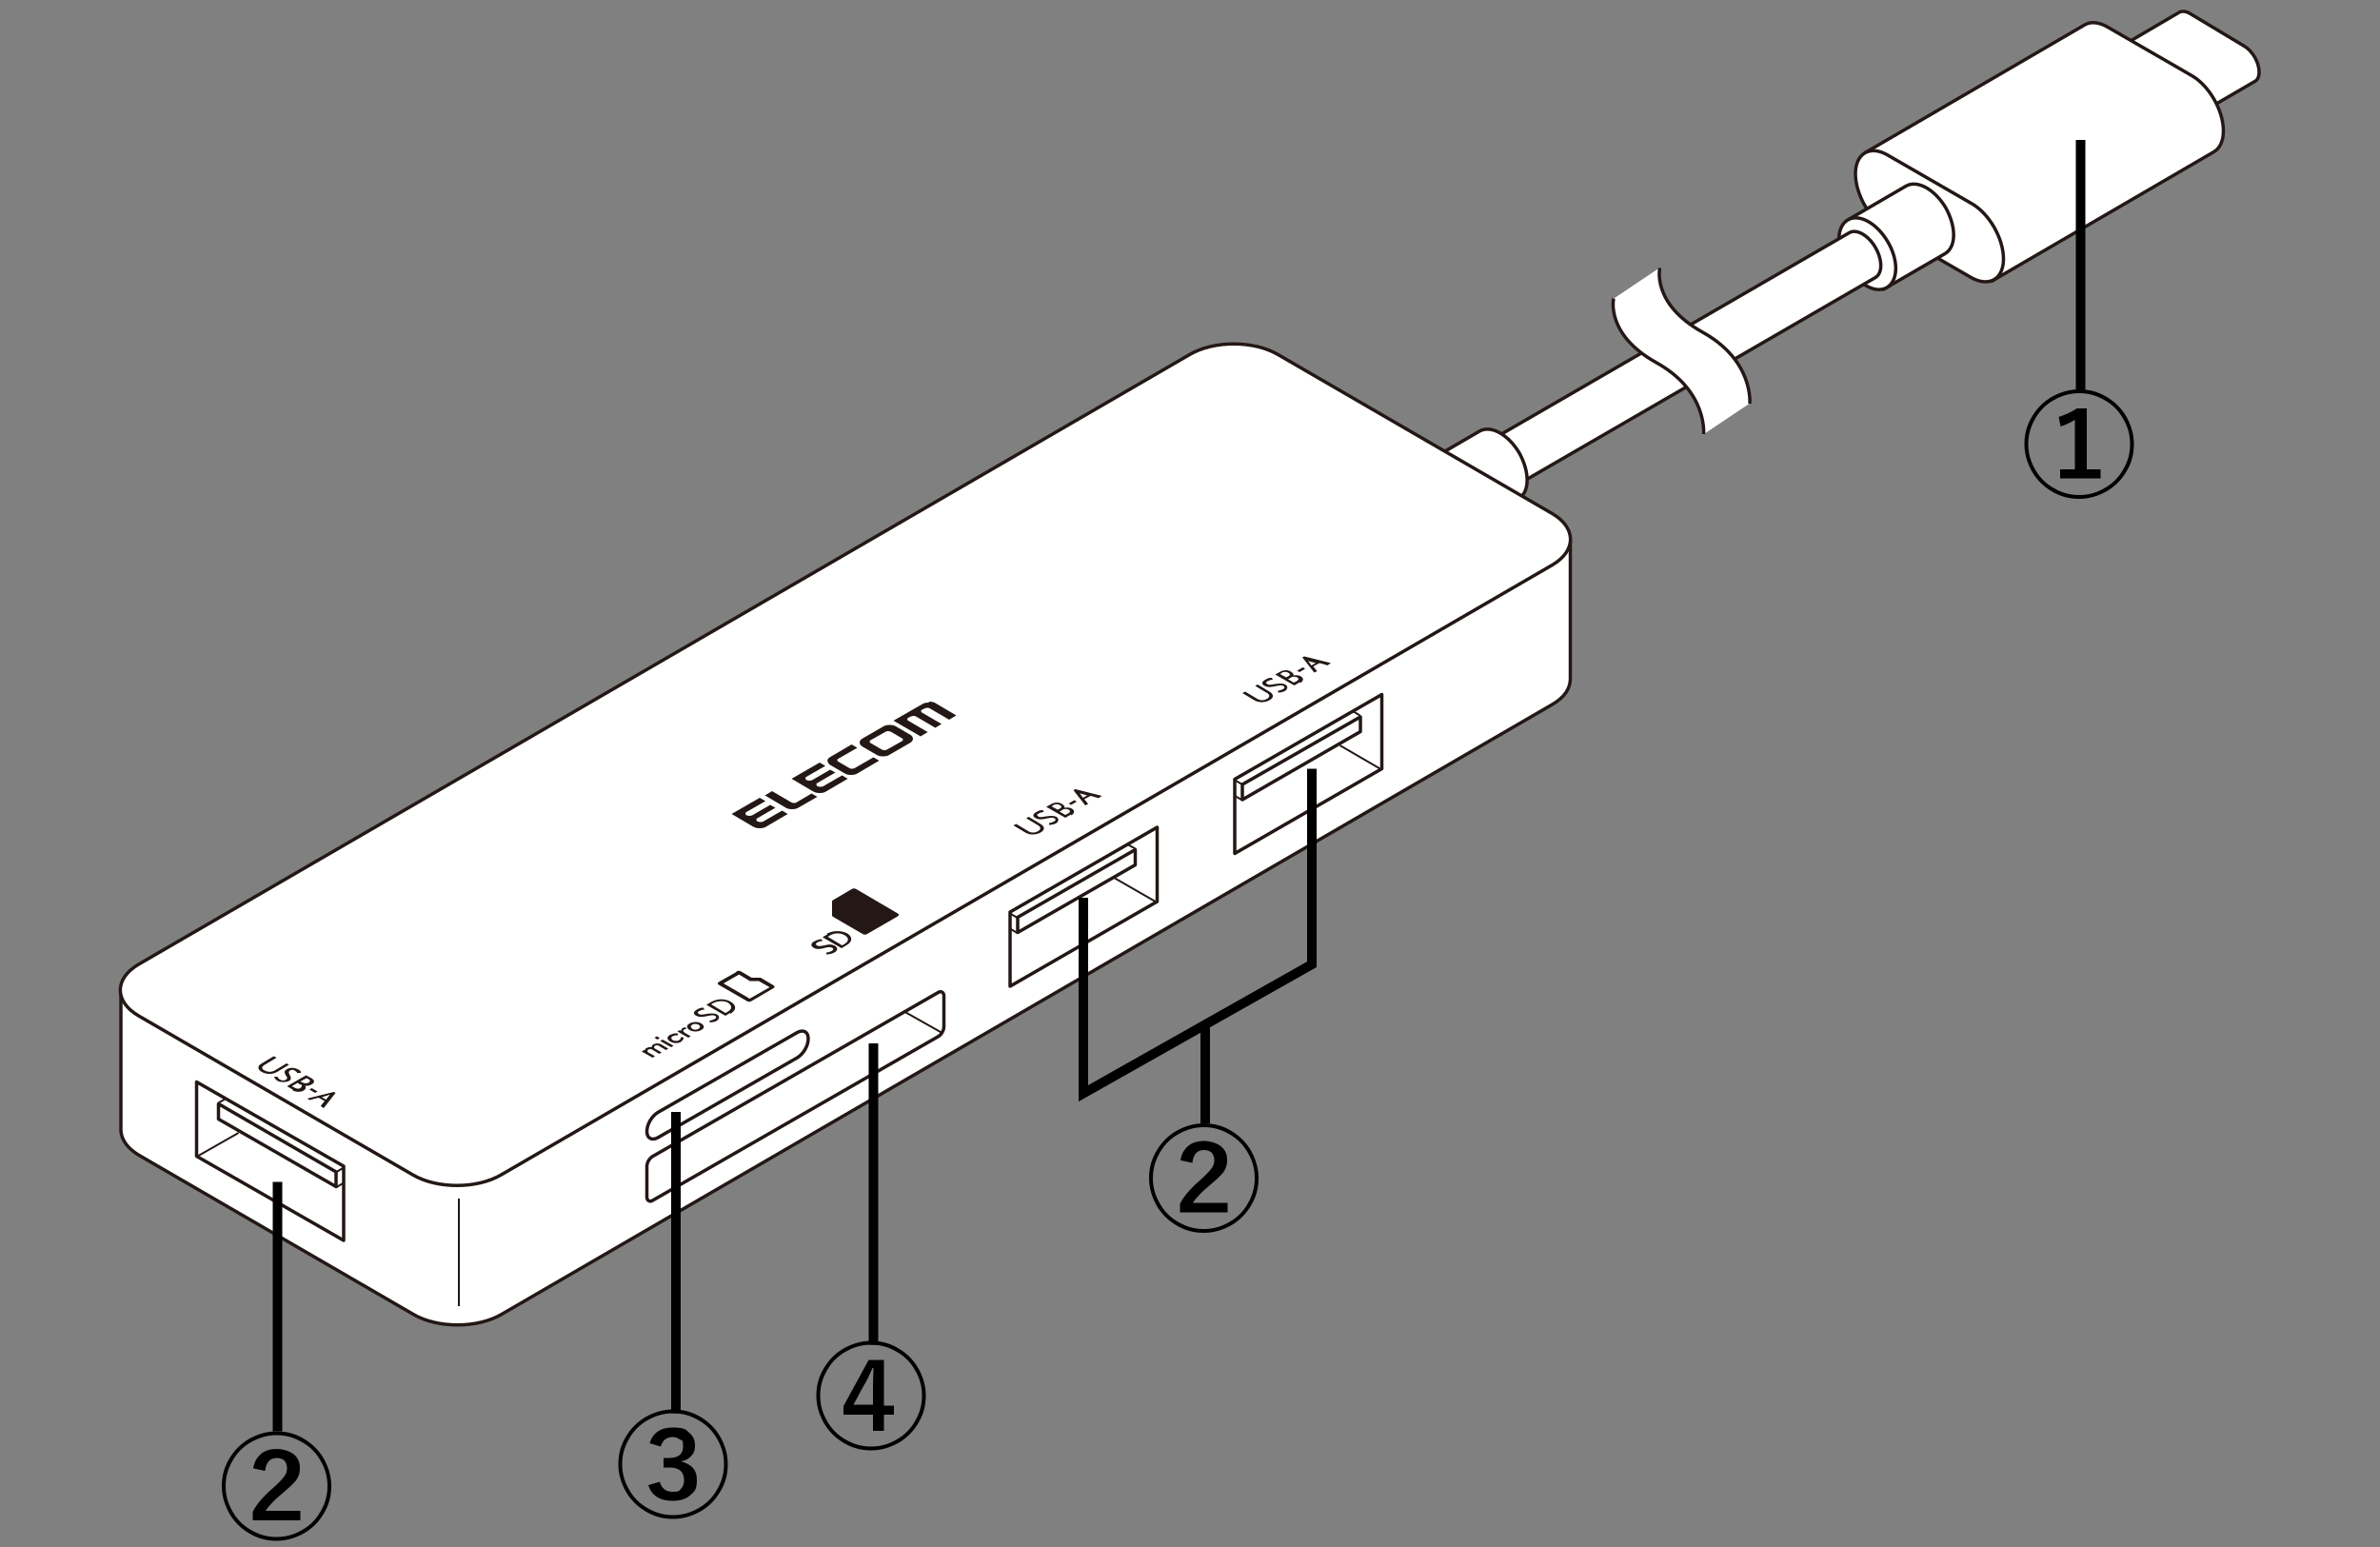 <?xml version="1.0" encoding="UTF-8"?>
<svg xmlns="http://www.w3.org/2000/svg" version="1.1" viewBox="0 0 500 325">
  <rect x="0" y="0" width="500" height="325" fill="#808080" stroke="none"/>
  <g id="_レイヤー_4" data-name="レイヤー 4">
    <g>
      <g>
        <g>
          <g>
            <path d="M458.4,26l15.3-8.9c.6-.3.9-1,.9-2h0c0-2-1.4-4.4-3.1-5.4l-11.5-6.9c-.9-.5-1.7-.5-2.2-.2l-15,8.8" fill="#fff" stroke="#231815" stroke-width=".7"/>
            <path d="M459.7,23.8c0-2-1.4-4.4-3.1-5.4l-11.5-6.9c-1.7-1-3.1-.2-3.1,1.8h0c0,2,1.4,4.4,3.1,5.4l11.5,7c1.7,1,3.1.2,3.1-1.8h0Z" fill="#fff" stroke="#231815" stroke-width=".7"/>
          </g>
          <g>
            <path d="M418.2,59.2l46.9-27.3c1.2-.7,2-2.2,2-4.4h0c0-4.3-3-9.6-6.8-11.7l-17.5-10.1c-1.9-1.1-3.6-1.2-4.8-.5l-46.2,26.9" fill="#fff" stroke="#231815" stroke-width=".7"/>
            <path d="M420.9,54.4c0-4.3-3-9.6-6.8-11.7l-17.5-10.1c-3.7-2.2-6.8-.4-6.8,3.9h0c0,4.3,3,9.6,6.8,11.7l17.5,10.1c3.7,2.1,6.8.4,6.8-3.9h0Z" fill="#fff" stroke="#231815" stroke-width=".7"/>
          </g>
        </g>
        <g>
          <path d="M395.5,60.9l13.1-7.6c2.4-1.4,2.4-5.6.2-9.6-2.3-3.9-6-6-8.4-4.6l-12.2,7.1" fill="#fff" stroke="#231815" stroke-linejoin="round" stroke-width=".7"/>
          <path d="M388,55.8c-2.3-3.9-2.2-8.2.2-9.6,2.4-1.4,6.1.7,8.4,4.6,2.3,3.9,2.2,8.2-.2,9.6-2.4,1.4-6.1-.7-8.4-4.6Z" fill="#fff" stroke="#231815" stroke-linejoin="round" stroke-width=".7"/>
        </g>
        <path d="M235.6,137.4l152.9-88.5c1.5-.9,4,.5,5.5,3.1,1.5,2.6,1.5,5.4,0,6.3l-152.7,88.4" fill="#fff" stroke="#231815" stroke-linejoin="round" stroke-width=".7"/>
        <g>
          <path d="M367.5,84.8s.9-9-9.9-15c-10.8-6-9-13.5-9-13.5l-9.7,6.5s-1.8,7.5,9,13.5c10.8,6,9.9,15,9.9,15l9.7-6.5Z" fill="#fff" stroke-width="0"/>
          <path d="M339,62.7s-1.8,7.5,9,13.5c10.8,6,9.9,15,9.9,15" fill="none" stroke="#231815" stroke-width=".7"/>
          <path d="M348.7,56.3s-1.8,7.5,9,13.5c10.8,6,9.9,15,9.9,15" fill="none" stroke="#231815" stroke-width=".7"/>
        </g>
        <g>
          <path d="M305.9,112.4l13.1-7.6c2.4-1.4,2.4-5.6.2-9.6-2.3-3.9-6-6-8.4-4.6l-12.2,7.1" fill="#fff" stroke="#231815" stroke-linejoin="round" stroke-width=".7"/>
          <path d="M298.4,107.3c-2.3-3.9-2.2-8.2.2-9.6,2.4-1.4,6.1.7,8.4,4.6,2.3,3.9,2.2,8.2-.2,9.6-2.4,1.4-6.1-.7-8.4-4.6Z" fill="#fff" stroke="#231815" stroke-linejoin="round" stroke-width=".7"/>
        </g>
      </g>
      <path d="M25.4,207.7v29.6c0,2,1.3,3.9,3.8,5.4l57.6,33.4c5.1,3,13.5,3,18.6,0l220.7-128.1c2.6-1.5,3.8-3.4,3.8-5.4v-29.2" fill="#fff" stroke="#231815" stroke-miterlimit="10" stroke-width=".7"/>
      <path d="M326.1,118.7L105.3,246.8c-5.1,3-13.5,3-18.6,0l-57.6-33.4c-5.1-3-5.1-7.8,0-10.8L249.9,74.5c5.1-3,13.5-3,18.6,0l57.6,33.4c5.1,3,5.1,7.8,0,10.8Z" fill="#fff" stroke="#231815" stroke-miterlimit="10" stroke-width=".7"/>
      <g>
        <g>
          <path d="M266.7,147.1c-.9.5-2.2.6-3.2,0l-2.5-1.5.6-.3,2.5,1.5c.8.5,1.6.3,2.1,0s.7-.8,0-1.2l-2.5-1.5.5-.3,2.5,1.5c1,.6.9,1.3,0,1.8Z" fill="#231815" stroke-width="0"/>
          <path d="M270.1,145.1c-.4.2-.9.4-1.6.4v-.4c.3,0,.8-.2,1-.3.4-.2.5-.5.1-.7s-.8-.1-1.4,0c-.9.2-1.7.4-2.5,0s-.6-.9.1-1.3.9-.4,1.4-.4l.2.4c-.4,0-.7.1-1.1.3s-.4.4-.1.6c.4.3,1,.1,1.7,0,.7-.1,1.5-.2,2.1.1s.6,1-.1,1.4Z" fill="#231815" stroke-width="0"/>
          <path d="M273.1,143.3l-1.2.7-4-2.3,1.1-.6c.7-.4,1.6-.4,2.2,0s.6.6.5.8c.4-.1,1.1-.1,1.6.2s.7.8-.1,1.4ZM269.3,141.4l-.4.2,1.3.7.4-.2c.6-.3.4-.6,0-.8s-.8-.2-1.3,0ZM271.3,142.3l-.7.4,1.2.7.6-.3c.5-.3.5-.6.1-.8s-.8-.2-1.3,0Z" fill="#231815" stroke-width="0"/>
          <path d="M273,141.2l-.5-.3,1.2-.7.5.3-1.2.7Z" fill="#231815" stroke-width="0"/>
          <path d="M279,139.8l-1.8-.5-1.3.7.8,1-.6.3-2.5-3.2.4-.2,5.6,1.4-.6.4ZM274.9,138.8c0,0-.1,0-.1,0h0c0,0,.7,1,.7,1l.9-.5-1.5-.4Z" fill="#231815" stroke-width="0"/>
        </g>
        <g>
          <path d="M218.6,174.9c-.9.5-2.2.6-3.2,0l-2.5-1.5.6-.3,2.5,1.5c.8.5,1.6.3,2.1,0s.7-.8,0-1.2l-2.5-1.5.5-.3,2.5,1.5c1,.6.9,1.3,0,1.8Z" fill="#231815" stroke-width="0"/>
          <path d="M222,172.9c-.4.2-.9.4-1.6.4v-.4c.3,0,.8-.2,1-.3.4-.2.5-.5.1-.7s-.8-.1-1.4,0c-.9.2-1.7.4-2.5,0s-.6-.9.1-1.3.9-.4,1.4-.4l.2.4c-.4,0-.7.1-1.1.3s-.4.4-.1.6c.4.3,1,.1,1.7,0,.7-.1,1.5-.2,2.1.1s.6,1-.1,1.4Z" fill="#231815" stroke-width="0"/>
          <path d="M225,171.1l-1.2.7-4-2.3,1.1-.6c.7-.4,1.6-.4,2.2,0s.6.6.5.8c.4-.1,1.1-.1,1.6.2s.7.8-.1,1.4ZM221.3,169.2l-.4.2,1.3.7.4-.2c.6-.3.4-.6,0-.8s-.8-.2-1.3,0ZM223.3,170.1l-.7.4,1.2.7.6-.3c.5-.3.5-.6.1-.8s-.8-.2-1.3,0Z" fill="#231815" stroke-width="0"/>
          <path d="M225,169.1l-.5-.3,1.2-.7.5.3-1.2.7Z" fill="#231815" stroke-width="0"/>
          <path d="M230.9,167.7l-1.8-.5-1.3.7.8,1-.6.3-2.5-3.2.4-.2,5.6,1.4-.6.4ZM226.9,166.6c0,0-.1,0-.1,0h0c0,0,.7,1,.7,1l.9-.5-1.5-.4Z" fill="#231815" stroke-width="0"/>
        </g>
        <g>
          <path d="M175,189.1l3.9-2.3c.3-.2.7-.2,1,0l8.7,5.1c.3.2.3.4,0,.6l-6.4,3.7c-.3.2-.7.2-1,0l-6.2-3.6c-.1,0-.2-.2-.2-.3v-2.9c0-.1,0-.2.2-.3Z" fill="#231815" stroke-width="0"/>
          <path d="M171,197.8c-.7.4-.7.9-.1,1.3s1.6.3,2.5,0c.5-.1,1-.2,1.4,0s.3.5-.1.7-.7.3-1.1.3v.4c.8,0,1.3-.2,1.7-.4.7-.4.8-1,.1-1.4s-1.5-.3-2.1-.1c-.7.1-1.3.3-1.7,0s-.2-.4.1-.6.6-.3,1.1-.3l-.2-.4c-.5,0-1,.2-1.4.4h0Z" fill="#231815" stroke-width="0"/>
          <path d="M173.8,196.3l-1,.6,4,2.3,1-.6c1.4-.8,1.3-1.8.2-2.5-1.1-.6-2.8-.7-4.2,0h0ZM176.9,198.6l-3-1.8.5-.3c1-.6,2.3-.5,3.1,0s1,1.2-.2,1.9l-.4.2h0Z" fill="#231815" stroke-width="0"/>
        </g>
        <g>
          <path d="M155.2,204.7l2,1.2.3.2h.4s1.5,0,1.5,0l2.3,1.3-4.2,2.4-5.5-3.2,3.3-1.9M154.7,204.2l-3.7,2.1c-.3.2-.3.4,0,.6l5.9,3.4c.3.2.7.2,1,0l4.6-2.7c.3-.2.3-.4,0-.6l-2.7-1.6h-1.9s-2.2-1.3-2.2-1.3c-.3-.2-.7-.2-1,0h0Z" fill="#231815" stroke-width="0"/>
          <g>
            <path d="M139.9,220.6l-1.5-.9c-.3-.2-.6-.1-.8,0s-.3.4,0,.6l1.4.8-.5.3-1.5-.9c-.3-.2-.6-.1-.8,0s-.3.4,0,.6l1.4.8-.5.3-2.3-1.3.5-.3h.2s0-.3.3-.4c.4-.2.7-.3,1.1-.2,0-.2.1-.5.4-.6.6-.3,1.2-.2,1.6,0l1.5.9-.5.3Z" fill="#231815" stroke-width="0"/>
            <path d="M138.1,218.4l-.6-.4.5-.3.6.4-.5.3ZM141,220l-2.3-1.3.5-.3,2.3,1.3-.5.3Z" fill="#231815" stroke-width="0"/>
            <path d="M143.2,218.8c-.8.5-1.7.4-2.4,0s-.8-1,0-1.4,1.2-.3,1.6-.3v.4c-.4,0-.7,0-1.1.2s-.3.6,0,.8,1,.3,1.4,0,.3-.4.3-.6h.6c0,.3,0,.6-.5.9Z" fill="#231815" stroke-width="0"/>
            <path d="M144.1,216.2c-.2,0-.3,0-.4.1-.3.2-.2.4.2.7l1.2.7-.5.3-2.3-1.3.5-.3.3.2c0-.2,0-.4.3-.6s.4-.1.6-.2l.2.4Z" fill="#231815" stroke-width="0"/>
            <path d="M147.3,216.4c-.7.4-1.7.4-2.4,0s-.8-1,0-1.4,1.7-.4,2.4,0,.8,1,0,1.4ZM145.4,215.3c-.4.2-.3.5,0,.8s1,.3,1.4,0,.3-.6,0-.8-1-.3-1.4,0Z" fill="#231815" stroke-width="0"/>
            <path d="M150.7,214.4c-.4.2-.9.4-1.6.4v-.4c.3,0,.8-.2,1-.3.4-.2.5-.5.1-.7s-.8-.1-1.4,0c-.9.2-1.7.4-2.5,0s-.6-.9.1-1.3.9-.4,1.4-.4l.2.4c-.4,0-.7.1-1.1.3s-.4.4-.1.6c.4.3,1,.1,1.7,0,.7-.1,1.5-.2,2.1.1s.6,1-.1,1.4Z" fill="#231815" stroke-width="0"/>
            <path d="M153.4,212.8l-1,.6-4-2.3,1-.6c1.4-.8,3.1-.7,4.2,0s1.2,1.7-.2,2.5ZM149.9,210.7l-.5.3,3,1.8.4-.2c1.2-.7.9-1.4.2-1.9s-2.1-.5-3.1,0Z" fill="#231815" stroke-width="0"/>
          </g>
        </g>
        <g>
          <path d="M55,225.2c-.9-.5-1-1.3,0-1.8l2.5-1.5.6.3-2.5,1.5c-.8.5-.6.9,0,1.2s1.3.4,2.1,0l2.5-1.5.5.3-2.5,1.5c-1,.6-2.3.5-3.2,0Z" fill="#231815" stroke-width="0"/>
          <path d="M58.4,227.1c-.4-.2-.7-.5-.8-.9h.7c0,.2.3.4.5.6.4.2.9.3,1.3,0s.2-.5,0-.8c-.3-.5-.6-1,.2-1.4s1.5-.3,2.2,0,.7.5.7.8h-.8c0-.2-.2-.3-.5-.5s-.7-.2-1,0c-.4.3-.2.6,0,1,.2.4.4.9-.2,1.2s-1.7.3-2.4,0Z" fill="#231815" stroke-width="0"/>
          <path d="M61.5,228.9l-1.2-.7,4-2.3,1.1.6c.7.4.8.9.1,1.3s-1,.3-1.4.3c.2.2.2.7-.3,1s-1.4.4-2.3,0ZM64.8,226.7l-.4-.2-1.3.7.4.2c.6.3,1.1.2,1.4,0s.3-.5-.1-.7ZM63.2,227.9l-.7-.4-1.2.7.6.3c.5.3,1,.3,1.3,0s.3-.5,0-.7Z" fill="#231815" stroke-width="0"/>
          <path d="M65,228.9l.5-.3,1.2.7-.5.3-1.2-.7Z" fill="#231815" stroke-width="0"/>
          <path d="M67.4,232.3l.8-1-1.3-.7-1.8.5-.6-.3,5.6-1.4.4.2-2.5,3.2-.6-.4ZM69.3,230s0,0,0,0h-.1s-1.6.5-1.6.5l.9.5.7-.9Z" fill="#231815" stroke-width="0"/>
        </g>
        <path d="M167.1,168.7l3.4-2,1.2.7-4,2.3c-.3.2-.8.3-1.3.3-.5,0-1-.1-1.3-.3l-4.4-2.6,1.5-.9,4.1,2.4c.1,0,.3.1.5.1.2,0,.3,0,.5-.1ZM170.9,166.3c.3.2.8.3,1.3.3.5,0,1-.1,1.3-.3l4.6-2.7-1.2-.7-4,2.3c-.1,0-.3.1-.5.1-.2,0-.3,0-.5-.1h-.2c-.1-.2-.2-.3-.2-.4,0-.1,0-.2.2-.3l3.8-2.2-1.1-.6-3.8,2.2c-.1,0-.3.1-.5.1-.2,0-.3,0-.5-.1h-.2c-.1-.2-.2-.3-.2-.4,0-.1,0-.2.2-.3l4-2.3-1.2-.7-5.9,3.4,4.4,2.6ZM158.3,173.7c.3.2.8.3,1.3.3.5,0,1-.1,1.3-.3l4.6-2.7-1.2-.7-4,2.3c-.1,0-.3.1-.5.1-.2,0-.3,0-.5-.1h-.2c-.1-.2-.2-.3-.2-.4,0-.1,0-.2.2-.3l3.8-2.2-1.1-.6-3.8,2.2c-.1,0-.3.1-.5.1-.2,0-.3,0-.5-.1h-.2c-.1-.2-.2-.3-.2-.4,0-.1,0-.2.2-.3l4-2.3-1.2-.7-5.9,3.4,4.4,2.6ZM195.1,147.6c-.5,0-1,.1-1.3.3l-6.1,3.5,5.7,3.3,1.5-.9-4.1-2.4c-.1,0-.2-.2-.2-.3,0-.1,0-.2.2-.3l.6-.3c.1,0,.3-.1.5-.1.2,0,.3,0,.5.1l4.1,2.4,1.3-.8-4.1-2.4c-.1,0-.2-.2-.2-.3,0-.1,0-.2.2-.3l.6-.3c.1,0,.3-.1.5-.1.2,0,.3,0,.5.1l4.1,2.4,1.5-.9-4.4-2.6c-.3-.2-.8-.3-1.3-.3ZM173.9,159.9c0,.3.2.6.5.8l3.1,1.8c.3.2.8.3,1.3.3.5,0,1-.1,1.3-.3l4.6-2.7-1.2-.7-4,2.3c-.1,0-.3.1-.5.1s-.3,0-.5-.1l-2.4-1.4c-.1,0-.2-.2-.2-.3,0-.1,0-.2.2-.3l4-2.3-1.2-.7-4.6,2.7c-.3.2-.5.5-.5.8ZM186.9,152.3c.5,0,1,.1,1.3.3l3.1,1.8c.3.2.5.5.5.8,0,.3-.2.6-.5.8l-4.5,2.6c-.3.2-.8.3-1.3.3-.5,0-1-.1-1.3-.3l-3.1-1.8c-.3-.2-.5-.5-.5-.8,0-.3.2-.6.5-.8l4.5-2.6c.3-.2.8-.3,1.3-.3ZM187.1,153.7c-.1,0-.3-.1-.5-.1-.2,0-.3,0-.5.1l-3.2,1.8c-.1,0-.2.2-.2.3,0,.1,0,.2.2.3l2.4,1.4c.1,0,.3.1.5.1.2,0,.3,0,.5-.1l3.2-1.8c.1,0,.2-.2.2-.3,0-.1,0-.2-.2-.3l-2.4-1.4Z" fill="#231815" stroke-width="0"/>
      </g>
      <path d="M197.2,217.7l-60.1,34.5c-.6.4-1.2,0-1.2-.7v-6.5c0-.7.5-1.6,1.1-2l60.1-34.5c.6-.4,1.2,0,1.2.7v6.5c0,.7-.5,1.6-1.1,2Z" fill="none" stroke="#231815" stroke-miterlimit="10" stroke-width=".7"/>
      <path d="M167.5,222.2l-29.3,16.8c-1.3.7-2.3.1-2.3-1.3h0c0-1.5,1-3.2,2.3-4l29.3-16.8c1.3-.7,2.3-.1,2.3,1.3h0c0,1.5-1,3.2-2.3,4Z" fill="none" stroke="#231815" stroke-miterlimit="10" stroke-width=".7"/>
      <line x1="96.4" y1="251.8" x2="96.4" y2="274.4" fill="none" stroke="#231815" stroke-miterlimit="10" stroke-width=".4"/>
      <g>
        <polygon points="72.2 260.6 41.3 242.9 41.3 227.3 72.2 245 72.2 260.6" fill="#fff" stroke="#231815" stroke-linejoin="round" stroke-width=".7"/>
        <polygon points="70.6 246.2 45.9 231.9 45.9 235.1 70.6 249.3 70.6 246.2" fill="none" stroke="#231815" stroke-linejoin="round" stroke-width=".7"/>
        <line x1="45.9" y1="231.7" x2="47.4" y2="230.8" fill="none" stroke="#231815" stroke-miterlimit="10" stroke-width=".4"/>
        <line x1="70.7" y1="249.4" x2="72.2" y2="248.5" fill="none" stroke="#231815" stroke-miterlimit="10" stroke-width=".4"/>
        <line x1="70.7" y1="246.2" x2="72.2" y2="245.3" fill="none" stroke="#231815" stroke-miterlimit="10" stroke-width=".4"/>
        <line x1="41.5" y1="242.9" x2="50.1" y2="238" fill="none" stroke="#231815" stroke-miterlimit="10" stroke-width=".4"/>
      </g>
      <g>
        <polygon points="212.2 207.2 243.1 189.4 243.1 173.8 212.2 191.6 212.2 207.2" fill="#fff" stroke="#231815" stroke-linejoin="round" stroke-width=".7"/>
        <polygon points="213.8 192.7 238.5 178.5 238.5 181.7 213.8 195.9 213.8 192.7" fill="none" stroke="#231815" stroke-linejoin="round" stroke-width=".7"/>
        <line x1="238.5" y1="178.3" x2="236.9" y2="177.4" fill="none" stroke="#231815" stroke-miterlimit="10" stroke-width=".4"/>
        <line x1="213.7" y1="196" x2="212.2" y2="195.1" fill="none" stroke="#231815" stroke-miterlimit="10" stroke-width=".4"/>
        <line x1="213.7" y1="192.8" x2="212.2" y2="191.9" fill="none" stroke="#231815" stroke-miterlimit="10" stroke-width=".4"/>
        <line x1="242.9" y1="189.5" x2="234.2" y2="184.5" fill="none" stroke="#231815" stroke-miterlimit="10" stroke-width=".4"/>
      </g>
      <g>
        <polygon points="259.4 179.3 290.3 161.5 290.3 145.9 259.4 163.7 259.4 179.3" fill="#fff" stroke="#231815" stroke-linejoin="round" stroke-width=".7"/>
        <polygon points="261 164.8 285.8 150.6 285.8 153.7 261 168 261 164.8" fill="none" stroke="#231815" stroke-linejoin="round" stroke-width=".7"/>
        <line x1="285.7" y1="150.3" x2="284.2" y2="149.4" fill="none" stroke="#231815" stroke-miterlimit="10" stroke-width=".4"/>
        <line x1="261" y1="168.1" x2="259.4" y2="167.2" fill="none" stroke="#231815" stroke-miterlimit="10" stroke-width=".4"/>
        <line x1="261" y1="164.8" x2="259.4" y2="163.9" fill="none" stroke="#231815" stroke-miterlimit="10" stroke-width=".4"/>
        <line x1="290.1" y1="161.6" x2="281.5" y2="156.6" fill="none" stroke="#231815" stroke-miterlimit="10" stroke-width=".4"/>
      </g>
      <line x1="198.1" y1="217.1" x2="190.3" y2="212.7" fill="none" stroke="#231815" stroke-miterlimit="10" stroke-width=".4"/>
    </g>
  </g>
  <g id="_レイヤー_1" data-name="レイヤー 1">
    <line x1="914.9" y1="-9.2" x2="914.9" y2="37.3" fill="none" stroke="#000" stroke-miterlimit="10" stroke-width="2"/>
    <line x1="58.3" y1="248.3" x2="58.3" y2="300.7" fill="none" stroke="#000" stroke-miterlimit="10" stroke-width="2"/>
    <path d="M58.1,300.7c2.1,0,4,.5,5.8,1.6,1.7,1,3.1,2.4,4.1,4.1,1,1.8,1.6,3.7,1.6,5.8s-.5,4-1.6,5.8c-1,1.7-2.4,3.1-4.1,4.1-1.8,1-3.7,1.6-5.8,1.6s-4-.5-5.8-1.6c-1.7-1-3.1-2.4-4.1-4.1-1-1.8-1.6-3.7-1.6-5.8s.5-4,1.6-5.8c1-1.7,2.4-3.1,4.1-4.1,1.8-1,3.7-1.6,5.8-1.6ZM58.1,301.5c-1.9,0-3.7.5-5.4,1.5-1.6.9-2.9,2.2-3.8,3.8-1,1.7-1.5,3.4-1.5,5.4s.5,3.7,1.5,5.4c.9,1.6,2.2,2.9,3.8,3.8,1.7,1,3.4,1.5,5.4,1.5s3.7-.5,5.4-1.5c1.6-.9,2.9-2.2,3.8-3.8,1-1.7,1.5-3.4,1.5-5.4s-.5-3.7-1.5-5.4c-.9-1.6-2.2-2.9-3.8-3.8-1.7-1-3.4-1.5-5.4-1.5ZM53.2,308.5c.2-1.4.8-2.4,1.8-3.2.8-.6,1.9-.9,3.1-.9s2.8.4,3.7,1.2c.8.7,1.2,1.6,1.2,2.8s-.3,1.8-.8,2.6c-.5.6-1.3,1.4-2.5,2.4-1.3,1.1-2.2,1.9-2.6,2.4-.6.6-1,1.1-1.3,1.6h7.3v2h-10v-1.8c.9-1.8,2.5-3.5,4.7-5.4,1.1-1,1.8-1.8,2.1-2.3.3-.5.4-1,.4-1.5s-.2-1.2-.6-1.6c-.4-.3-.9-.5-1.5-.5-1.5,0-2.3.9-2.5,2.7l-2.4-.5Z" fill="#000" stroke-width="0"/>
    <polyline points="275.6 161.5 275.6 202.6 227.6 229.7 227.6 188.6" fill="none" stroke="#000" stroke-miterlimit="10" stroke-width="2"/>
    <line x1="183.5" y1="282.5" x2="183.5" y2="219.2" fill="none" stroke="#000" stroke-miterlimit="10" stroke-width="2"/>
    <line x1="437.1" y1="29.4" x2="437.1" y2="81.9" fill="none" stroke="#000" stroke-miterlimit="10" stroke-width="2"/>
    <path d="M436.8,81.8c2.1,0,4,.5,5.8,1.6,1.7,1,3.1,2.4,4.1,4.1,1,1.8,1.6,3.7,1.6,5.8s-.5,4-1.6,5.8c-1,1.7-2.4,3.1-4.1,4.1-1.8,1-3.7,1.6-5.8,1.6s-4-.5-5.8-1.6c-1.7-1-3.1-2.4-4.1-4.1-1-1.8-1.6-3.7-1.6-5.8s.5-4,1.6-5.8c1-1.7,2.4-3.1,4.1-4.1,1.8-1,3.7-1.6,5.8-1.6ZM436.8,82.6c-1.9,0-3.7.5-5.4,1.5-1.6.9-2.9,2.2-3.8,3.8-1,1.7-1.5,3.4-1.5,5.4s.5,3.7,1.5,5.4c.9,1.6,2.2,2.9,3.8,3.8,1.7,1,3.4,1.5,5.4,1.5s3.7-.5,5.4-1.5c1.6-.9,2.9-2.2,3.8-3.8,1-1.7,1.5-3.4,1.5-5.4s-.5-3.7-1.5-5.4c-.9-1.6-2.2-2.9-3.8-3.8-1.7-1-3.4-1.5-5.4-1.5ZM438.4,85.7v12.9h2.9v1.9h-8.5v-1.9h3.1v-10.4c-.8.5-1.8,1-3,1.4l-.4-2c1.5-.5,2.8-1.1,3.8-1.8h2Z" fill="#000" stroke-width="0"/>
    <path d="M183,281.7c2.1,0,4,.5,5.8,1.6,1.7,1,3.1,2.4,4.1,4.1,1,1.8,1.6,3.7,1.6,5.8s-.5,4-1.6,5.8c-1,1.7-2.4,3.1-4.1,4.1-1.8,1-3.7,1.6-5.8,1.6s-4-.5-5.8-1.6c-1.7-1-3.1-2.4-4.1-4.1-1-1.8-1.6-3.7-1.6-5.8s.5-4,1.6-5.8c1-1.7,2.4-3.1,4.1-4.1,1.8-1,3.7-1.6,5.8-1.6ZM183,282.5c-1.9,0-3.7.5-5.4,1.5-1.6.9-2.9,2.2-3.8,3.8-1,1.7-1.5,3.4-1.5,5.4s.5,3.7,1.5,5.4c.9,1.6,2.2,2.9,3.8,3.8,1.7,1,3.4,1.5,5.4,1.5s3.7-.5,5.4-1.5c1.6-.9,2.9-2.2,3.8-3.8,1-1.7,1.5-3.4,1.5-5.4s-.5-3.7-1.5-5.4c-.9-1.6-2.2-2.9-3.8-3.8-1.7-1-3.4-1.5-5.4-1.5ZM185.7,285.7v9.6h2.1v1.9h-2.1v3.4h-2.3v-3.4h-6.2v-1.8l5.3-9.7h3.2ZM183.4,295.2v-3.1c0-.7,0-2.3.1-4.7h-.2c-.7,1.6-1.3,2.9-1.9,3.8l-2.1,3.9h4.1Z" fill="#000" stroke-width="0"/>
    <line x1="142" y1="296.9" x2="142" y2="233.6" fill="none" stroke="#000" stroke-miterlimit="10" stroke-width="2"/>
    <path d="M141.4,296.1c2.1,0,4,.5,5.8,1.6,1.7,1,3.1,2.4,4.1,4.1,1,1.8,1.6,3.7,1.6,5.8s-.5,4-1.6,5.8c-1,1.7-2.4,3.1-4.1,4.1-1.8,1-3.7,1.6-5.8,1.6s-4-.5-5.8-1.6c-1.7-1-3.1-2.4-4.1-4.1-1-1.8-1.6-3.7-1.6-5.8s.5-4,1.6-5.8c1-1.7,2.4-3.1,4.1-4.1,1.8-1,3.7-1.6,5.8-1.6ZM141.4,296.9c-1.9,0-3.7.5-5.4,1.5-1.6.9-2.9,2.2-3.8,3.8-1,1.7-1.5,3.4-1.5,5.4s.5,3.7,1.5,5.4c.9,1.6,2.2,2.9,3.8,3.8,1.7,1,3.4,1.5,5.4,1.5s3.7-.5,5.4-1.5c1.6-.9,2.9-2.2,3.8-3.8,1-1.7,1.5-3.4,1.5-5.4s-.5-3.7-1.5-5.4c-.9-1.6-2.2-2.9-3.8-3.8-1.7-1-3.4-1.5-5.4-1.5ZM136.5,303.1c.7-2.1,2.3-3.2,4.8-3.2s2.8.4,3.6,1.2c.8.7,1.1,1.5,1.1,2.6s-.3,1.7-.9,2.3c-.5.5-1.2.9-2.1,1h0c2.3.6,3.4,1.8,3.4,3.9s-.5,2.5-1.6,3.4c-.9.7-2.1,1-3.5,1-2.7,0-4.4-1.1-5.1-3.3l2.4-.7c.4,1.4,1.3,2.1,2.7,2.1s1.4-.2,1.8-.7c.4-.4.6-1,.6-1.7,0-1.8-1-2.7-3.1-2.7h-1.2v-2h1.1c2,0,3-.8,3-2.4s-.2-1.2-.7-1.5c-.4-.3-.9-.5-1.5-.5-1.3,0-2.1.7-2.5,2l-2.3-.7Z" fill="#000" stroke-width="0"/>
    <line x1="253.2" y1="214.7" x2="253.2" y2="236" fill="none" stroke="#000" stroke-miterlimit="10" stroke-width="2"/>
    <path d="M252.9,236c2.1,0,4,.5,5.8,1.6,1.7,1,3.1,2.4,4.1,4.1,1,1.8,1.6,3.7,1.6,5.8s-.5,4-1.6,5.8c-1,1.7-2.4,3.1-4.1,4.1-1.8,1-3.7,1.6-5.8,1.6s-4-.5-5.8-1.6c-1.7-1-3.1-2.4-4.1-4.1-1-1.8-1.6-3.7-1.6-5.8s.5-4,1.6-5.8c1-1.7,2.4-3.1,4.1-4.1,1.8-1,3.7-1.6,5.8-1.6ZM252.9,236.8c-1.9,0-3.7.5-5.4,1.5-1.6.9-2.9,2.2-3.8,3.8-1,1.7-1.5,3.4-1.5,5.4s.5,3.7,1.5,5.4c.9,1.6,2.2,2.9,3.8,3.8,1.7,1,3.4,1.5,5.4,1.5s3.7-.5,5.4-1.5c1.6-.9,2.9-2.2,3.8-3.8,1-1.7,1.5-3.4,1.5-5.4s-.5-3.7-1.5-5.4c-.9-1.6-2.2-2.9-3.8-3.8-1.7-1-3.4-1.5-5.4-1.5ZM248,243.8c.2-1.4.8-2.4,1.8-3.2.8-.6,1.9-.9,3.1-.9s2.8.4,3.7,1.2c.8.7,1.2,1.6,1.2,2.8s-.3,1.8-.8,2.6c-.5.6-1.3,1.4-2.5,2.4-1.3,1.1-2.2,1.9-2.6,2.4-.6.6-1,1.1-1.3,1.6h7.3v2h-10v-1.8c.9-1.8,2.5-3.5,4.7-5.4,1.1-1,1.8-1.8,2.1-2.3.3-.5.4-1,.4-1.5s-.2-1.2-.6-1.6c-.4-.3-.9-.5-1.5-.5-1.5,0-2.3.9-2.5,2.7l-2.4-.5Z" fill="#000" stroke-width="0"/>
  </g>
</svg>